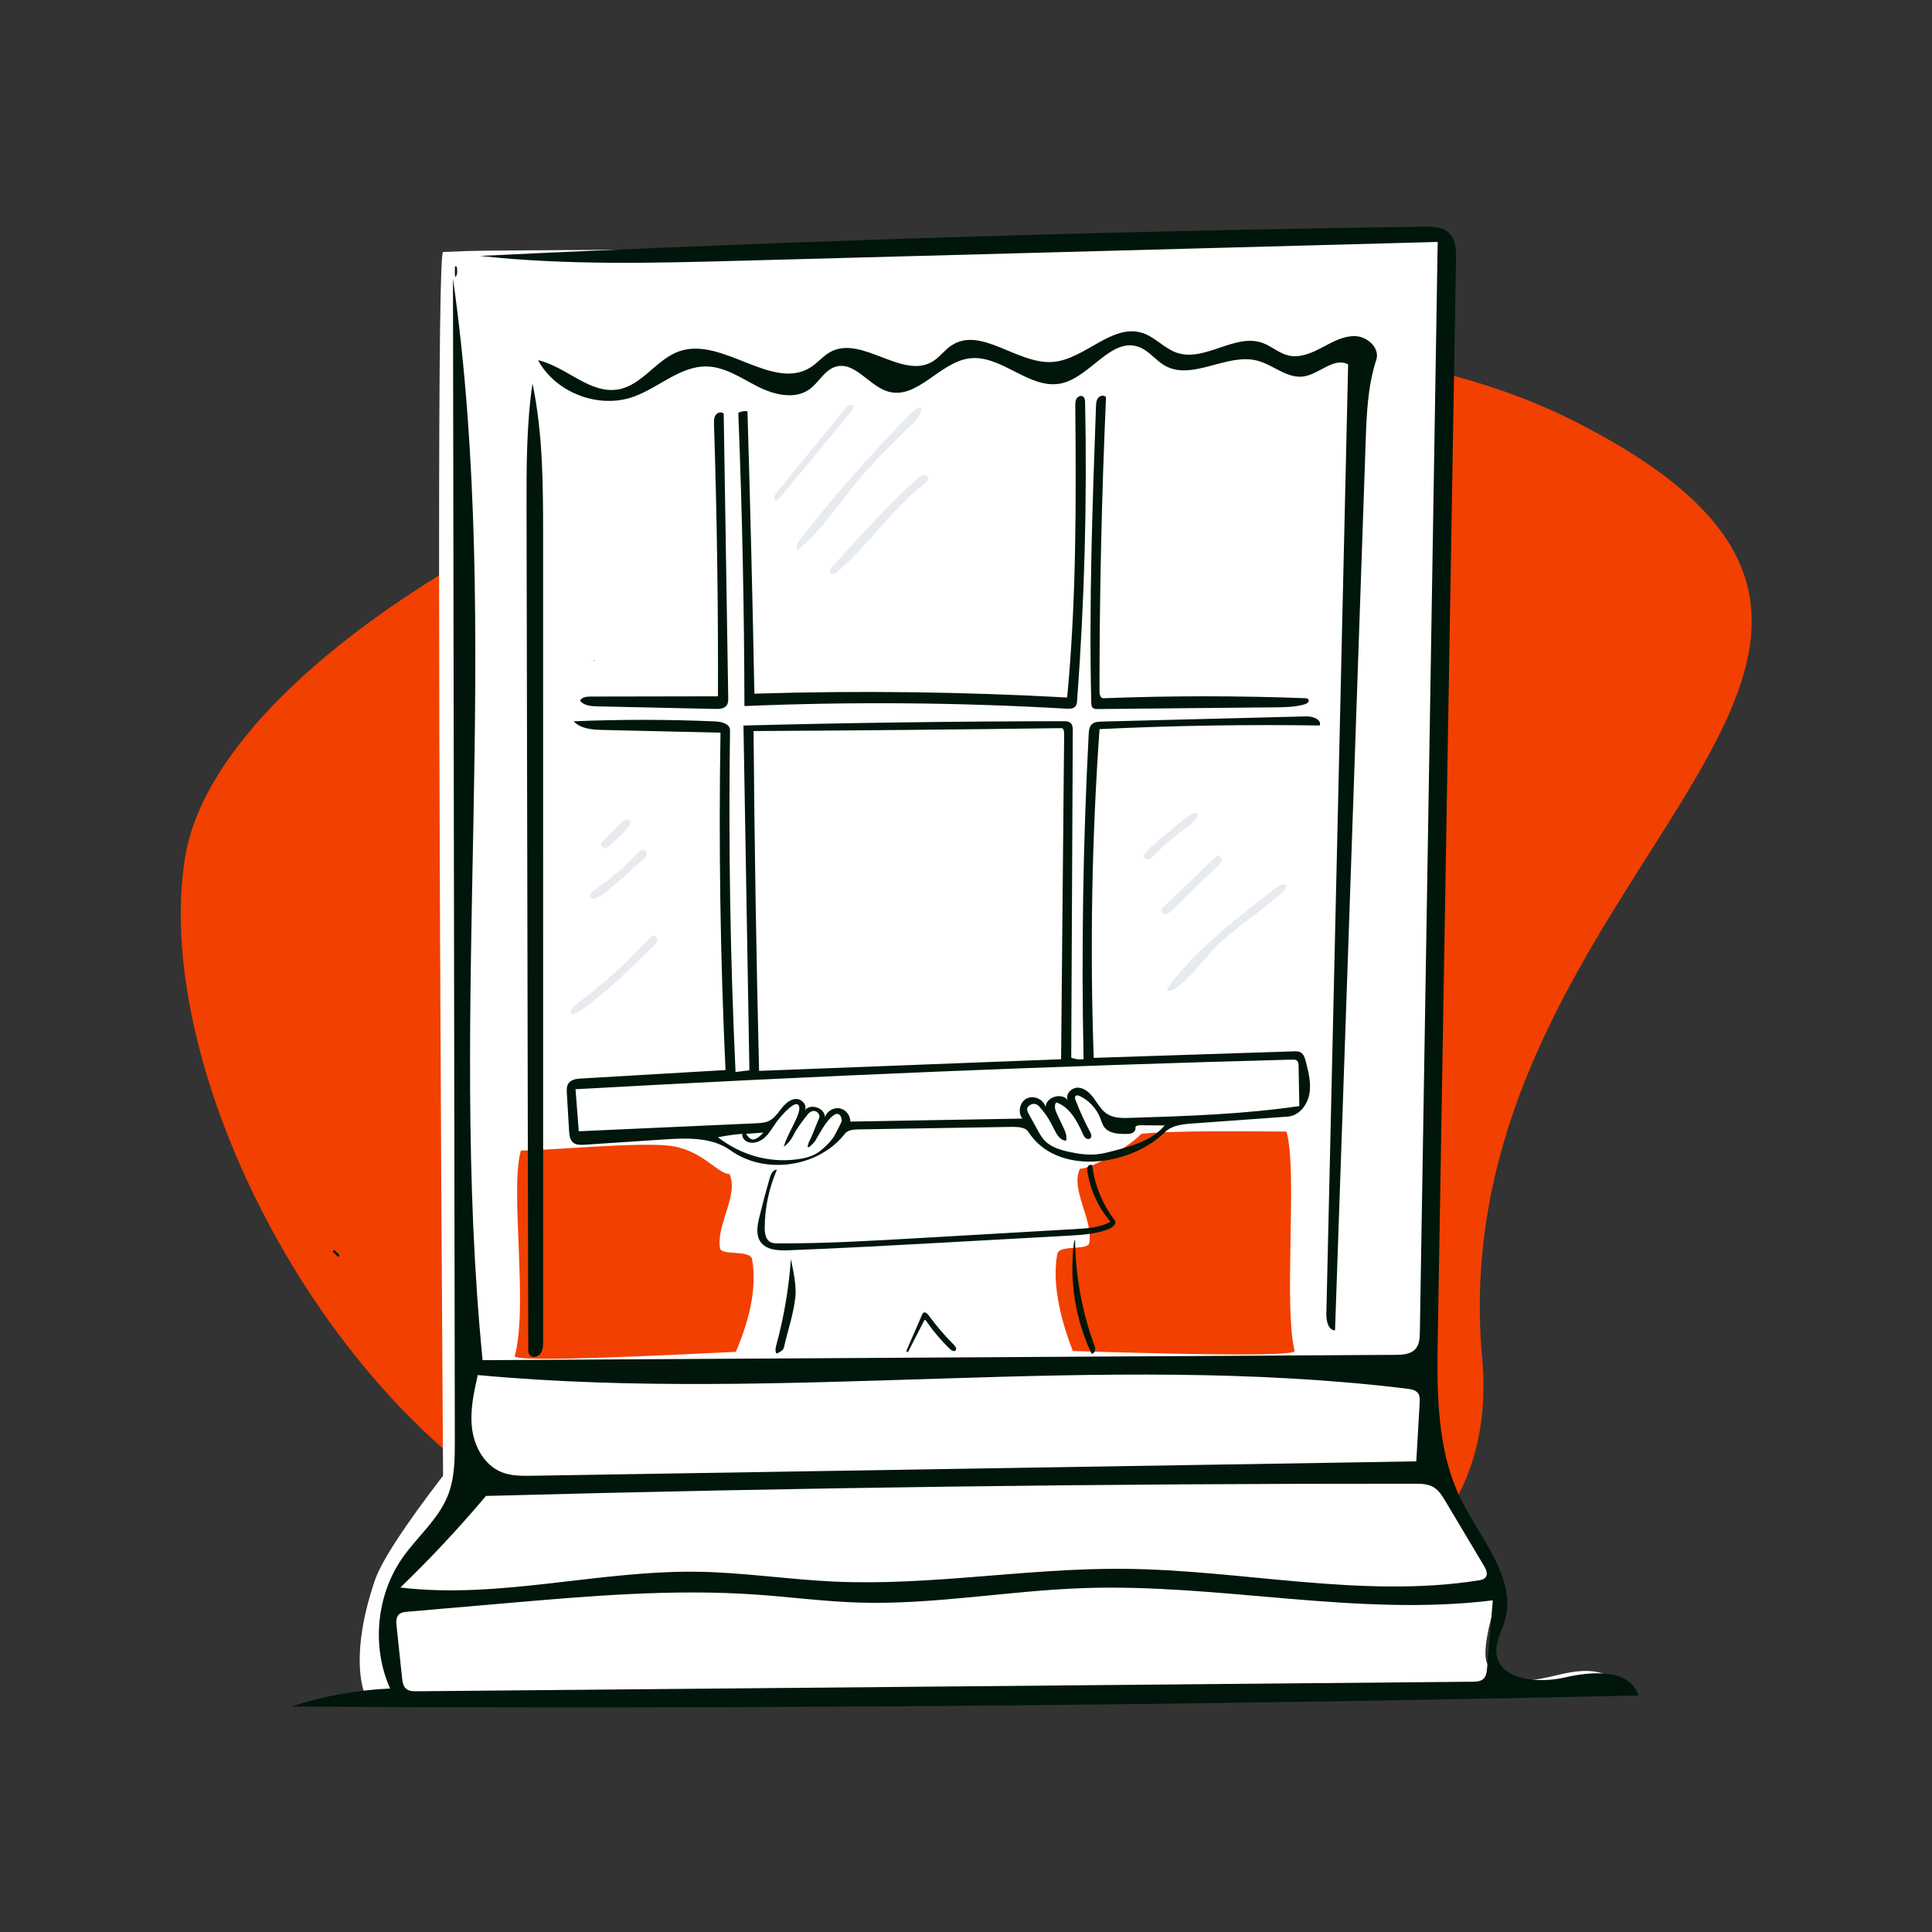 <svg xmlns="http://www.w3.org/2000/svg" width="750" height="750" viewBox="0 0 750 750" fill="none"><rect x="0" y="0" width="750" height="750" fill="#333333" stroke="none"/><path fill-rule="evenodd" clip-rule="evenodd" d="M71.809 333.046C90.17 217.707 431.855 72.534 611.57 163.719C791.285 254.904 558.223 337.43 575.368 527.199C587.263 658.848 385.876 667.679 225.919 597.562C128.988 555.071 58.403 417.265 71.809 333.046Z" fill="#F24000"></path><g clip-path="url(#clip0_655_5915)"><path fill-rule="evenodd" clip-rule="evenodd" d="M552.504 88.997C556.022 88.965 558.335 90.553 559.164 93.872C559.578 95.526 559.361 97.345 559.373 99.09C559.405 103.574 559.457 108.06 559.399 112.543C559.364 115.336 559.142 118.127 559.01 120.919C558.985 121.45 558.979 121.982 558.979 122.514C558.977 128.368 559.023 134.221 558.967 140.074C558.869 150.339 558.718 160.604 558.572 170.868C558.452 179.391 558.306 187.913 558.173 196.436C558.038 205.092 557.906 213.749 557.771 222.405C557.638 230.927 557.522 239.45 557.362 247.972C557.267 253.01 557.067 258.047 556.979 263.085C556.917 266.592 557.004 270.101 556.959 273.608C556.848 282.265 556.718 290.921 556.557 299.577C556.465 304.549 556.261 309.518 556.175 314.489C556.113 318.063 556.213 321.64 556.15 325.213C556.065 330.118 555.856 335.02 555.773 339.925C555.71 343.699 555.812 347.477 555.747 351.252C555.67 355.754 555.451 360.254 555.371 364.757C555.307 368.397 555.396 372.04 555.351 375.682C555.24 384.539 555.098 393.397 554.954 402.254C554.831 409.838 554.702 417.423 554.55 425.006C554.439 430.514 554.247 436.019 554.165 441.527C554.101 445.771 554.204 450.017 554.138 454.261C554.069 458.63 553.834 462.996 553.764 467.364C553.698 471.541 553.802 475.721 553.735 479.897C553.671 483.864 553.426 487.828 553.363 491.794C553.296 496.038 553.39 500.284 553.339 504.528C553.234 513.319 553.086 522.109 552.944 530.9C552.819 538.618 552.822 546.342 552.502 554.053C552.195 561.468 553.904 568.345 557.591 574.675C561.347 581.124 565.372 587.418 569.364 593.727C573.31 599.963 576.773 606.455 578.608 613.613C579.917 618.723 580.109 624.027 578.639 629.201C578.136 630.969 575.074 643.172 577.68 646.342C581.025 650.412 585.255 652.238 590.464 652.357C595.542 652.473 600.363 651.237 605.229 650.111C611.146 648.741 617.086 647.752 623.044 649.914C626.008 650.989 628.681 652.508 630.434 655.252C630.7 655.67 631.349 656.372 629.933 656.38C626.503 656.398 623.075 656.61 619.645 656.744C612.787 657.012 605.929 657.288 599.07 657.546C595.105 657.695 591.139 657.823 587.174 657.949C582.739 658.09 578.305 658.227 573.87 658.351C568.699 658.494 563.527 658.633 558.355 658.752C551.911 658.899 545.466 659.035 539.021 659.154C531.102 659.301 523.182 659.442 515.263 659.555C504.73 659.706 494.197 659.812 483.664 659.967C476.482 660.072 469.3 660.233 462.118 660.36C460.889 660.382 459.66 660.354 458.43 660.365C443.609 660.497 428.787 660.632 413.965 660.764C412.669 660.775 411.372 660.756 410.076 660.767C394.919 660.899 379.762 661.034 364.606 661.166C363.242 661.178 361.879 661.157 360.516 661.169C345.493 661.301 330.47 661.436 315.447 661.568C314.151 661.579 312.855 661.56 311.558 661.571C296.402 661.703 281.245 661.838 266.088 661.97C264.859 661.977 145.629 661.962 144.4 661.977C142.456 661.993 134.154 647.049 145.48 613.613C147.995 606.187 156.834 592.605 171.999 572.864C169.934 256.244 169.934 97.898 171.999 97.825C175.361 97.707 178.723 97.552 182.085 97.428C189.48 97.154 266.875 96.899 274.269 96.618C277.096 96.51 279.92 96.322 282.748 96.227C287.517 96.067 292.287 95.965 297.056 95.813C300.553 95.702 304.049 95.54 307.545 95.418C311.711 95.273 315.878 95.159 320.044 95.01C323.273 94.894 326.5 94.717 329.729 94.618C334.9 94.46 340.073 94.355 345.244 94.206C349.277 94.09 353.309 93.935 357.341 93.809C361.842 93.668 366.344 93.539 370.846 93.405C375.347 93.271 379.848 93.134 384.35 93.004C389.12 92.866 393.889 92.737 398.659 92.6C403.25 92.469 407.841 92.326 412.433 92.201C417.605 92.059 422.777 91.932 427.948 91.797C433.053 91.663 438.157 91.526 443.262 91.395C448.635 91.258 454.007 91.128 459.38 90.992C464.619 90.86 469.859 90.772 475.095 90.575C479.092 90.425 483.083 90.122 487.079 89.928C487.671 89.899 488.274 90.183 488.87 90.175C497.125 90.061 505.379 89.933 513.633 89.782C519.811 89.669 525.987 89.513 532.164 89.386C538.944 89.246 545.724 89.07 552.504 88.997ZM202.195 446.636C197.847 462.147 205.188 506.886 199.812 526.465C199.812 528.238 228.424 527.675 285.649 524.775C291.614 510.896 293.719 498.913 291.961 488.827C291.303 485.055 280.08 487.552 279.531 484.578C277.878 475.621 286.983 463.717 283.139 455.723C278.491 455.723 272.494 446.182 259.756 444.752C247.019 443.322 212.883 446.636 202.195 446.636ZM443.04 440.154C438.739 444.864 423.881 453.723 419.234 453.723C415.389 461.717 424.495 473.621 422.841 482.578C422.292 485.552 411.069 483.055 410.412 486.827C408.654 496.913 410.675 509.459 416.476 524.465C473.866 526.238 502.561 526.238 502.561 524.465C498.203 505.981 503.777 454.777 499.428 439.266L498.666 439.266C487.253 439.243 455.488 438.757 443.04 440.154Z" fill="white"></path></g><path fill-rule="evenodd" clip-rule="evenodd" d="M206.708 148.829C210.817 168.509 210.834 188.782 210.835 208.887C210.839 312.811 210.843 416.736 210.847 520.66C210.847 522.331 210.808 524.129 209.82 525.477C208.833 526.825 206.514 527.285 205.552 525.918C205.086 525.257 205.068 524.392 205.066 523.583C204.846 415.089 204.625 306.595 204.405 198.101C204.372 181.643 204.343 165.116 206.708 148.829H206.708Z" fill="#00160A"></path><path fill-rule="evenodd" clip-rule="evenodd" d="M208.857 139.809C219.882 142.353 229.107 153.23 240.225 151.131C249.438 149.391 254.934 139.345 263.81 136.326C280.624 130.606 300.011 152.202 314.871 142.476C317.567 140.711 319.644 138.07 322.486 136.553C334.637 130.068 350.356 147.514 362.091 140.304C364.812 138.632 366.7 135.858 369.364 134.095C380.806 126.522 394.919 141.488 408.605 140.514C421.108 139.624 431.603 125.42 443.529 129.278C448.472 130.877 452.066 135.36 456.999 136.987C467.738 140.53 479.359 129.336 490.026 133.089C493.558 134.331 496.455 137.112 500.097 137.986C504.618 139.071 509.252 137.013 513.359 134.831C517.466 132.649 521.78 130.216 526.421 130.507C531.062 130.797 535.729 135.265 534.278 139.683C530.915 149.922 530.514 160.864 530.143 171.635C526.181 286.58 522.219 401.525 518.257 516.47C515.551 516.314 514.83 512.69 514.892 509.98C517.709 387.15 520.526 264.319 523.343 141.489C517.968 138.457 512.228 145.19 506.129 146.131C499.748 147.115 494.3 141.62 488.051 139.999C476.217 136.929 462.87 147.963 452.224 141.953C448.615 139.915 446.067 136.163 442.183 134.716C431.335 130.671 423.239 146.453 411.911 148.845C399.626 151.438 388.708 137.481 376.261 139.131C364.739 140.658 356.098 155.157 344.901 152.041C337.381 149.948 331.902 140.152 324.414 142.352C320.084 143.625 317.931 148.446 314.276 151.093C308.538 155.247 300.45 153.254 294.132 150.051C287.814 146.848 281.656 142.494 274.577 142.268C264.143 141.935 255.759 150.514 245.925 154.016C232.354 158.849 215.723 152.475 208.857 139.809V139.809Z" fill="#00160A"></path><path fill-rule="evenodd" clip-rule="evenodd" d="M357.609 158.438C357.711 160.971 355.754 163.06 353.936 164.825C346.819 171.732 339.692 178.658 333.335 186.27C325.617 195.511 318.981 205.816 309.722 213.513C308.745 212.364 309.672 210.635 310.599 209.445C324.062 192.16 338.561 175.681 353.991 160.127C354.977 159.133 356.261 158.058 357.609 158.438V158.438Z" fill="#E7EAEE"></path><path fill-rule="evenodd" clip-rule="evenodd" d="M456.59 383.523C455.526 384.275 454.193 384.981 452.976 384.515C453.434 383.126 454.347 381.94 455.266 380.802C466.506 366.884 480.837 355.847 495.024 344.948C496.302 343.967 497.981 342.941 499.406 343.692C499.277 344.892 498.353 345.835 497.464 346.652C489.126 354.316 479.155 360.129 471.32 368.307C466.425 373.416 462.369 379.44 456.59 383.523Z" fill="#E7EAEE"></path><path fill-rule="evenodd" clip-rule="evenodd" d="M225.173 272.003C225.846 270.601 227.727 270.405 229.282 270.402C245.758 270.371 262.234 270.34 278.71 270.309C278.822 235.108 278.312 199.906 277.179 164.723C277.139 163.493 277.122 162.173 277.802 161.146C278.481 160.12 280.143 159.672 280.94 160.61C281.526 197.34 282.111 234.071 282.697 270.801C282.713 271.832 282.708 272.939 282.123 273.788C281.188 275.145 279.257 275.245 277.61 275.209C262.365 274.876 247.12 274.542 231.875 274.209C229.438 274.156 226.656 273.937 225.173 272.003V272.003Z" fill="#00160A"></path><path fill-rule="evenodd" clip-rule="evenodd" d="M175.843 108.159C195.513 246.905 173.572 388.557 187.343 528.012C305.453 527.324 423.563 526.636 541.674 525.948C544.482 525.932 547.652 525.759 549.502 523.646C551.037 521.891 551.154 519.345 551.192 517.014C553.498 375.984 555.804 234.955 558.11 93.925C467.947 96.354 377.785 98.783 287.622 101.212C253.835 102.122 219.923 103.027 186.324 99.349C308.368 93.449 430.514 89.668 552.689 88.007C556.2 87.96 560.116 88.068 562.615 90.534C565.17 93.054 565.275 97.072 565.215 100.66C562.86 239.966 560.505 379.272 558.151 518.578C557.783 540.359 557.628 563.126 567.411 582.59C575.089 597.864 589.021 613.091 584.093 629.461C582.891 633.455 580.556 637.289 580.865 641.45C581.667 652.248 597.016 653.642 607.558 651.167C618.1 648.693 632.848 647.819 636.017 658.173C461.71 662.077 287.348 663.513 113 662.48C125.421 658.433 138.39 656.071 151.44 655.478C144.19 639.256 146.085 619.293 156.258 604.725C161.986 596.524 170.155 589.858 173.852 580.563C176.55 573.779 176.576 566.272 176.564 558.971C176.324 408.7 176.083 258.43 175.843 108.159ZM420.611 616.499C391.324 617.511 362.216 623.065 332.927 622.106C319.748 621.674 306.651 619.926 293.497 619.012C261.232 616.77 228.853 619.559 196.631 622.345C183.812 623.454 170.993 624.563 158.174 625.672C156.969 625.776 155.658 625.927 154.799 626.779C153.694 627.876 153.781 629.655 153.946 631.203C154.657 637.919 155.369 644.636 156.081 651.352C156.245 652.897 156.489 654.602 157.678 655.602C158.778 656.529 160.353 656.562 161.792 656.549C298.386 655.314 434.98 654.079 571.574 652.844C573.088 652.83 574.755 652.759 575.863 651.727C576.966 650.701 577.16 649.053 577.287 647.552C578.025 638.785 578.764 630.018 579.503 621.25C526.833 627.726 473.646 614.666 420.611 616.499ZM323.661 613.965C361.114 615.69 398.475 608.725 435.967 609.009C482.071 609.359 528.348 620.645 573.9 613.525C574.971 613.358 576.157 613.11 576.779 612.222C577.676 610.94 576.878 609.197 576.077 607.853C571.091 599.493 566.106 591.133 561.12 582.773C559.891 580.712 558.58 578.568 556.519 577.34C554.29 576.012 551.552 575.973 548.958 575.971C428.84 575.899 308.722 577.483 188.648 580.725C178.198 593.14 167.102 605.011 155.421 616.276C193.746 620.851 232.238 609.586 270.83 610.154C288.488 610.414 306.02 613.152 323.661 613.965ZM183.282 554.761C184.203 561.764 188.122 568.809 194.665 571.47C198.415 572.995 202.59 572.952 206.637 572.886C321.024 571.025 435.412 569.163 549.799 567.302C550.237 559.705 550.676 552.107 551.114 544.51C551.185 543.292 551.23 541.977 550.554 540.962C549.655 539.61 547.841 539.287 546.23 539.091C426.739 524.515 305.321 544.902 185.458 533.797C183.914 540.69 182.36 547.757 183.282 554.761Z" fill="#00160A"></path><path fill-rule="evenodd" clip-rule="evenodd" d="M355.604 186.27C356.302 185.632 357.029 184.983 357.922 184.673C358.815 184.363 359.923 184.475 360.54 185.191C360.173 186.77 358.791 187.871 357.528 188.888C345.492 198.573 336.857 211.904 325.115 221.945C324.254 222.681 322.727 223.299 322.197 222.298C321.831 221.609 322.386 220.807 322.907 220.227C333.405 208.526 343.997 196.871 355.604 186.27V186.27Z" fill="#E7EAEE"></path><path fill-rule="evenodd" clip-rule="evenodd" d="M221.514 393.711C221.497 391.661 223.323 390.138 224.962 388.906C235.043 381.33 244.39 372.778 252.831 363.41C253.581 362.577 255.095 363.568 255.1 364.688C255.105 365.808 254.247 366.72 253.446 367.503C244.94 375.817 236.404 384.157 226.891 391.297C225.291 392.499 223.515 393.716 221.514 393.711Z" fill="#E7EAEE"></path><path fill-rule="evenodd" clip-rule="evenodd" d="M286.605 160.254C287.692 159.698 288.951 159.483 290.161 159.647C291.255 196.187 292.151 232.733 292.849 269.283C333.317 268.034 373.84 268.535 414.265 270.783C417.855 233.195 417.77 195.361 417.429 157.604C417.42 156.62 417.425 155.58 417.929 154.734C418.432 153.889 419.624 153.372 420.433 153.931C421.133 154.415 421.219 155.398 421.237 156.248C422.035 194.825 421 233.439 418.134 271.917C418.076 272.693 418 273.519 417.524 274.135C416.728 275.167 415.207 275.183 413.906 275.108C372.318 272.684 330.608 272.345 288.986 274.092C288.907 236.135 288.113 198.18 286.605 160.254Z" fill="#00160A"></path><path fill-rule="evenodd" clip-rule="evenodd" d="M423.725 525.482C417.472 512.246 415.066 497.218 416.876 482.691C416.938 482.198 417.017 481.675 417.342 481.3C417.496 495.161 420.004 508.993 424.729 522.025C424.973 522.7 425.228 523.407 425.128 524.118C425.029 524.829 424.442 525.528 423.725 525.482H423.725Z" fill="#00160A"></path><path fill-rule="evenodd" clip-rule="evenodd" d="M451.183 352.627C458.199 345.857 465.215 339.087 472.232 332.317C472.962 331.612 474.277 332.557 474.262 333.572C474.247 334.587 473.469 335.407 472.741 336.115C466.864 341.834 460.987 347.552 455.109 353.271C454.352 354.008 453.476 354.795 452.419 354.779C451.362 354.763 450.422 353.361 451.183 352.627H451.183Z" fill="#E7EAEE"></path><path fill-rule="evenodd" clip-rule="evenodd" d="M302.106 482.683C319.972 482.748 337.822 481.718 355.659 480.689C376.322 479.496 396.985 478.304 417.647 477.111C422.258 476.845 427.053 476.527 431.073 474.254C426.402 468.794 423.278 462.024 422.156 454.926C422.048 454.244 421.966 453.508 422.284 452.895C422.602 452.282 423.483 451.922 424.008 452.372C424.941 460.072 427.979 467.506 432.706 473.657C433.663 474.903 432.008 476.496 430.548 477.077C425.505 479.081 419.976 479.404 414.557 479.704C398.623 480.586 382.689 481.467 366.754 482.349C346.537 483.468 326.319 484.586 306.085 485.358C302.129 485.509 297.475 485.318 295.218 482.065C293.34 479.36 293.997 475.706 294.772 472.505C296.014 467.379 297.367 462.28 298.83 457.213C299.248 455.764 300.087 454.006 301.593 454.088C298.532 461.15 296.912 468.833 296.861 476.529C296.847 478.622 297.154 481.079 298.969 482.122C299.901 482.657 301.031 482.679 302.106 482.683Z" fill="#00160A"></path><path fill-rule="evenodd" clip-rule="evenodd" d="M301.187 194.345C300.059 193.839 300.7 192.133 301.483 191.176C310.442 180.233 319.401 169.29 328.36 158.346C328.735 157.888 329.134 157.412 329.683 157.189C330.231 156.967 330.973 157.099 331.235 157.631C331.537 158.241 331.078 158.939 330.645 159.464C321.675 170.334 312.705 181.204 303.735 192.074C303.004 192.96 302.235 193.876 301.187 194.345H301.187Z" fill="#E7EAEE"></path><path fill-rule="evenodd" clip-rule="evenodd" d="M176.731 107.609C176.57 106.374 176.527 105.123 176.601 103.879C176.613 103.679 176.656 103.439 176.842 103.364C177.15 103.242 177.357 103.686 177.392 104.015C177.524 105.268 177.601 106.698 176.731 107.609H176.731Z" fill="#00160A"></path><path fill-rule="evenodd" clip-rule="evenodd" d="M494.845 274.587C471.926 274.809 449.007 275.031 426.089 275.254C425.449 275.26 424.747 275.245 424.263 274.827C423.703 274.344 423.643 273.512 423.625 272.772C422.713 234.466 424.086 196.147 425.459 157.855C425.502 156.666 425.575 155.39 426.31 154.454C427.044 153.519 428.701 153.243 429.359 154.234C427.67 192.264 426.822 230.331 426.817 268.399C426.817 269.549 427.203 271.101 428.353 271.057C454.401 270.062 480.487 270.055 506.535 271.036C507.067 271.056 507.691 271.13 507.953 271.592C508.403 272.386 507.337 273.171 506.46 273.423C502.709 274.503 498.748 274.549 494.845 274.587V274.587Z" fill="#00160A"></path><path fill-rule="evenodd" clip-rule="evenodd" d="M130.845 487.507C130.435 487.1 130.025 486.693 129.616 486.285C129.396 486.067 129.165 485.725 129.357 485.483C129.579 485.201 130.023 485.452 130.276 485.707C130.653 486.086 131.031 486.465 131.408 486.845C131.661 487.098 131.908 487.547 131.621 487.761C131.382 487.94 131.056 487.718 130.845 487.507L130.845 487.507Z" fill="#00160A"></path><path fill-rule="evenodd" clip-rule="evenodd" d="M244.548 318.738C244.792 319.2 244.616 319.768 244.377 320.233C243.827 321.304 242.978 322.188 242.13 323.044C240.468 324.722 238.764 326.36 237.022 327.955C236.431 328.495 235.787 329.055 234.995 329.172C234.203 329.289 233.265 328.737 233.291 327.937C233.307 327.476 233.62 327.087 233.922 326.738C236.308 323.983 238.909 321.415 241.695 319.065C242.118 318.709 242.564 318.347 243.101 318.214C243.638 318.082 244.291 318.249 244.548 318.738V318.738Z" fill="#E7EAEE"></path><path fill-rule="evenodd" clip-rule="evenodd" d="M230.613 256.633C230.437 256.626 230.431 256.299 230.607 256.285C230.783 256.298 230.777 256.627 230.601 256.634L230.613 256.633Z" fill="#00160A"></path><path fill-rule="evenodd" clip-rule="evenodd" d="M229.048 348.026C228.852 347.333 229.416 346.672 229.959 346.198C231.164 345.146 232.49 344.245 233.788 343.311C238.664 339.804 243.188 335.809 247.271 331.405C247.743 330.896 248.228 330.367 248.862 330.082C249.495 329.797 250.324 329.822 250.796 330.332C251.245 330.818 251.233 331.598 250.946 332.194C250.66 332.791 250.152 333.246 249.656 333.684C246.184 336.758 242.711 339.832 239.239 342.905C236.964 344.919 234.663 346.951 231.981 348.378C231.48 348.644 230.944 348.894 230.377 348.894C229.809 348.893 229.203 348.572 229.048 348.026H229.048Z" fill="#E7EAEE"></path><path fill-rule="evenodd" clip-rule="evenodd" d="M447.941 332.13C447.451 332.656 446.952 333.209 446.291 333.492C445.63 333.775 444.754 333.701 444.328 333.122C443.642 332.19 444.542 330.939 445.391 330.153C450.455 325.464 455.758 321.035 461.274 316.887C462.313 316.105 463.621 315.294 464.825 315.784C464.957 315.837 465.093 315.918 465.138 316.053C465.174 316.16 465.143 316.277 465.108 316.384C464.575 318.024 463.167 319.202 461.814 320.271C457.036 324.048 452.09 327.671 447.941 332.13Z" fill="#E7EAEE"></path><path fill-rule="evenodd" clip-rule="evenodd" d="M307.019 488.819C307.891 492.789 309.251 499.418 308.775 503.454C307.917 510.732 305.93 515.958 304.315 523.106C304.056 524.248 302.541 525.02 301.458 525.465C300.788 524.537 301.072 523.258 301.372 522.154C304.336 511.262 306.23 500.079 307.019 488.819Z" fill="#00160A"></path><path fill-rule="evenodd" clip-rule="evenodd" d="M370.96 524.218C370.387 524.847 369.364 524.263 368.754 523.669C365.238 520.247 362.06 516.478 359.28 512.435C359.145 512.24 358.857 512.471 358.748 512.682C356.719 516.623 354.69 520.564 352.661 524.505C352.574 524.674 352.456 524.865 352.266 524.879C351.884 524.909 351.88 524.311 352.033 523.959C354.025 519.388 356.016 514.817 358.008 510.246C358.099 510.038 358.194 509.823 358.364 509.673C359.017 509.097 359.968 509.877 360.48 510.581C363.453 514.664 366.746 518.515 370.318 522.086C370.901 522.668 371.516 523.609 370.96 524.218Z" fill="#00160A"></path><path fill-rule="evenodd" clip-rule="evenodd" d="M220.697 420.529C219.922 421.639 219.971 423.107 220.052 424.459L220.909 438.909C221.009 440.585 221.203 442.459 222.492 443.534C223.695 444.537 225.429 444.485 226.992 444.381L257.756 442.335C266.641 441.744 276.333 441.369 283.566 446.562C296.981 456.193 317.8 453.186 327.942 440.152C329.131 438.624 331.341 438.463 333.277 438.431L391.69 437.472L391.846 437.47C394.481 437.426 397.924 437.368 399.194 439.362C410.01 456.346 438.247 453.153 452.274 439.466C454.972 436.833 459.07 436.417 462.831 436.145L499.914 433.465C504.228 433.153 507.481 429.031 508.275 424.779C509.068 420.528 507.976 416.176 506.891 411.989C506.556 410.696 506.128 409.274 504.983 408.588C504.139 408.082 503.093 408.099 502.11 408.131L424.582 410.667C423.081 368.127 423.834 325.508 426.839 283.047C455.301 281.673 483.806 281.201 512.298 281.633C513.152 279.308 509.618 278.035 507.142 278.098L427.688 280.114C426.315 280.148 424.802 280.239 423.817 281.197C422.834 282.154 422.701 283.662 422.629 285.032C420.431 327.029 419.766 369.105 420.636 411.15C419.028 411.416 417.344 411.206 415.85 410.554L416.456 283.755C416.461 282.616 416.398 281.32 415.527 280.587C414.83 280 413.836 279.972 412.925 279.973C371.484 280.018 330.044 280.576 288.616 281.648L290.913 415.495L285.537 416.137C283.473 371.955 282.758 327.711 283.392 283.486C283.427 281.05 280.223 280.168 277.789 280.061C259.431 279.256 241.039 279.238 222.68 280.007C225.463 282.982 230.003 283.275 234.076 283.369L279.701 284.421C278.966 328.084 279.615 371.77 281.646 415.392L225.653 418.678C223.827 418.785 221.744 419.029 220.697 420.529ZM292.531 283.792C332.366 283.584 372.199 283.207 412.031 282.662C412.853 282.651 413.111 283.76 413.104 284.582L411.914 411.201L294.674 415.717C293.59 371.749 292.876 327.772 292.531 283.792ZM308.972 426.612C306.686 426.703 304.83 428.453 303.406 430.243C303.178 430.529 302.954 430.82 302.729 431.112C301.543 432.651 300.339 434.213 298.623 435.08C297.019 435.889 295.163 435.985 293.368 436.066L224.676 439.154L223.424 422.84C316.093 417.642 408.84 413.807 501.622 411.336C502.259 411.319 502.958 411.322 503.448 411.729C504.033 412.215 504.093 413.076 504.107 413.836L504.401 429.376C482.694 432.56 460.709 433.262 438.781 433.959C435.707 434.056 432.422 434.1 429.826 432.451C428.056 431.327 426.848 429.566 425.65 427.821C425.369 427.411 425.089 427.002 424.802 426.603C423.292 424.501 421.265 422.446 418.685 422.233C416.105 422.021 413.373 424.767 414.524 427.086C412.157 423.963 406.078 425.844 405.889 429.758C405.146 426.785 401.352 425.036 398.609 426.402C395.867 427.768 394.977 431.85 396.903 434.234L330.08 435.403C330.167 432.987 328.269 430.655 325.885 430.251C323.5 429.847 320.94 431.423 320.226 433.734C320.285 430.079 314.556 428.134 312.378 431.07C313.553 429.107 311.258 426.522 308.972 426.612ZM414.924 447.133C411.534 446.39 408.022 445.331 405.609 442.837C404.383 441.568 403.517 440.002 402.667 438.455L399.418 432.55C399.031 431.846 398.631 431.081 398.733 430.285C398.834 429.489 401.369 427.064 403.629 429.758C405.889 432.451 406.718 433.52 408.459 436.895C408.602 437.174 408.746 437.462 408.892 437.754C410.055 440.087 411.354 442.691 413.851 442.83C414.332 441.008 413.5 439.125 412.69 437.425L410.426 432.678C409.707 431.17 409.015 429.282 410.01 427.94C415.198 429.69 418.091 435.09 420.323 440.089C420.604 440.717 420.901 441.372 421.441 441.799C421.981 442.226 422.841 442.334 423.325 441.844C423.963 441.2 423.556 440.123 423.129 439.323C421.004 435.349 419.128 431.241 417.518 427.032C417.33 426.539 417.161 425.933 417.498 425.527C417.906 425.037 418.694 425.242 419.267 425.523C422.817 427.26 425.676 430.366 427.114 434.047C427.225 434.33 427.328 434.618 427.431 434.905C427.768 435.844 428.105 436.784 428.701 437.576C430.536 440.012 434.053 440.216 437.103 440.202C437.93 440.198 438.788 440.188 439.539 439.839C440.289 439.49 440.903 438.701 440.774 437.883C440.653 437.114 441.729 436.805 442.507 436.811L452.133 436.897C447.308 442.655 439.556 444.856 432.288 446.76C430.231 447.299 428.164 447.839 426.05 448.073C422.334 448.483 418.576 447.934 414.924 447.133ZM278.708 441.493C281.836 440.838 285.007 440.391 288.194 440.156C287.937 441.251 288.674 442.377 289.631 442.968C291.864 444.346 294.893 443.379 296.84 441.62C298.152 440.435 299.135 438.958 300.12 437.479C300.596 436.764 301.073 436.048 301.587 435.364C303.625 432.656 309.089 426.492 310.171 429.376C310.807 431.07 309.233 434.207 307.48 437.7C306.25 440.152 304.931 442.78 304.227 445.207C306.428 443.534 307.35 442.002 308.327 440.089C309.453 437.883 311.789 434.785 313.609 432.55C314.428 431.543 315.649 430.941 316.805 431.458C317.961 431.975 318.306 433.374 318.001 434.047C317.284 435.624 316.83 436.785 316.376 437.946C315.923 439.107 315.469 440.267 314.752 441.844C314.707 441.944 314.636 442.088 314.551 442.26C314.12 443.13 313.325 444.738 313.609 445.215C313.901 445.705 314.697 444.857 315.509 443.992C315.7 443.788 315.893 443.582 316.08 443.394C316.365 443.106 316.849 442.253 317.483 441.138C319.023 438.428 321.445 434.166 324.037 432.678C326.164 431.458 327.102 434.582 326.656 435.525C325.834 437.262 324.961 438.975 324.037 440.66C322.812 442.895 320.458 445.13 318.481 446.739C315.97 448.783 312.691 449.622 309.481 450.041C298.321 451.499 287.63 448.353 278.708 441.493ZM292.531 442.335C290.892 442.493 289.631 440.156 289.631 440.156L296.379 439.665C296.379 439.665 294.171 442.176 292.531 442.335Z" fill="#00160A"></path><defs><clipPath id="clip0_655_5915"><rect width="492" height="573" fill="white" transform="translate(139 89)"></rect></clipPath></defs></svg>